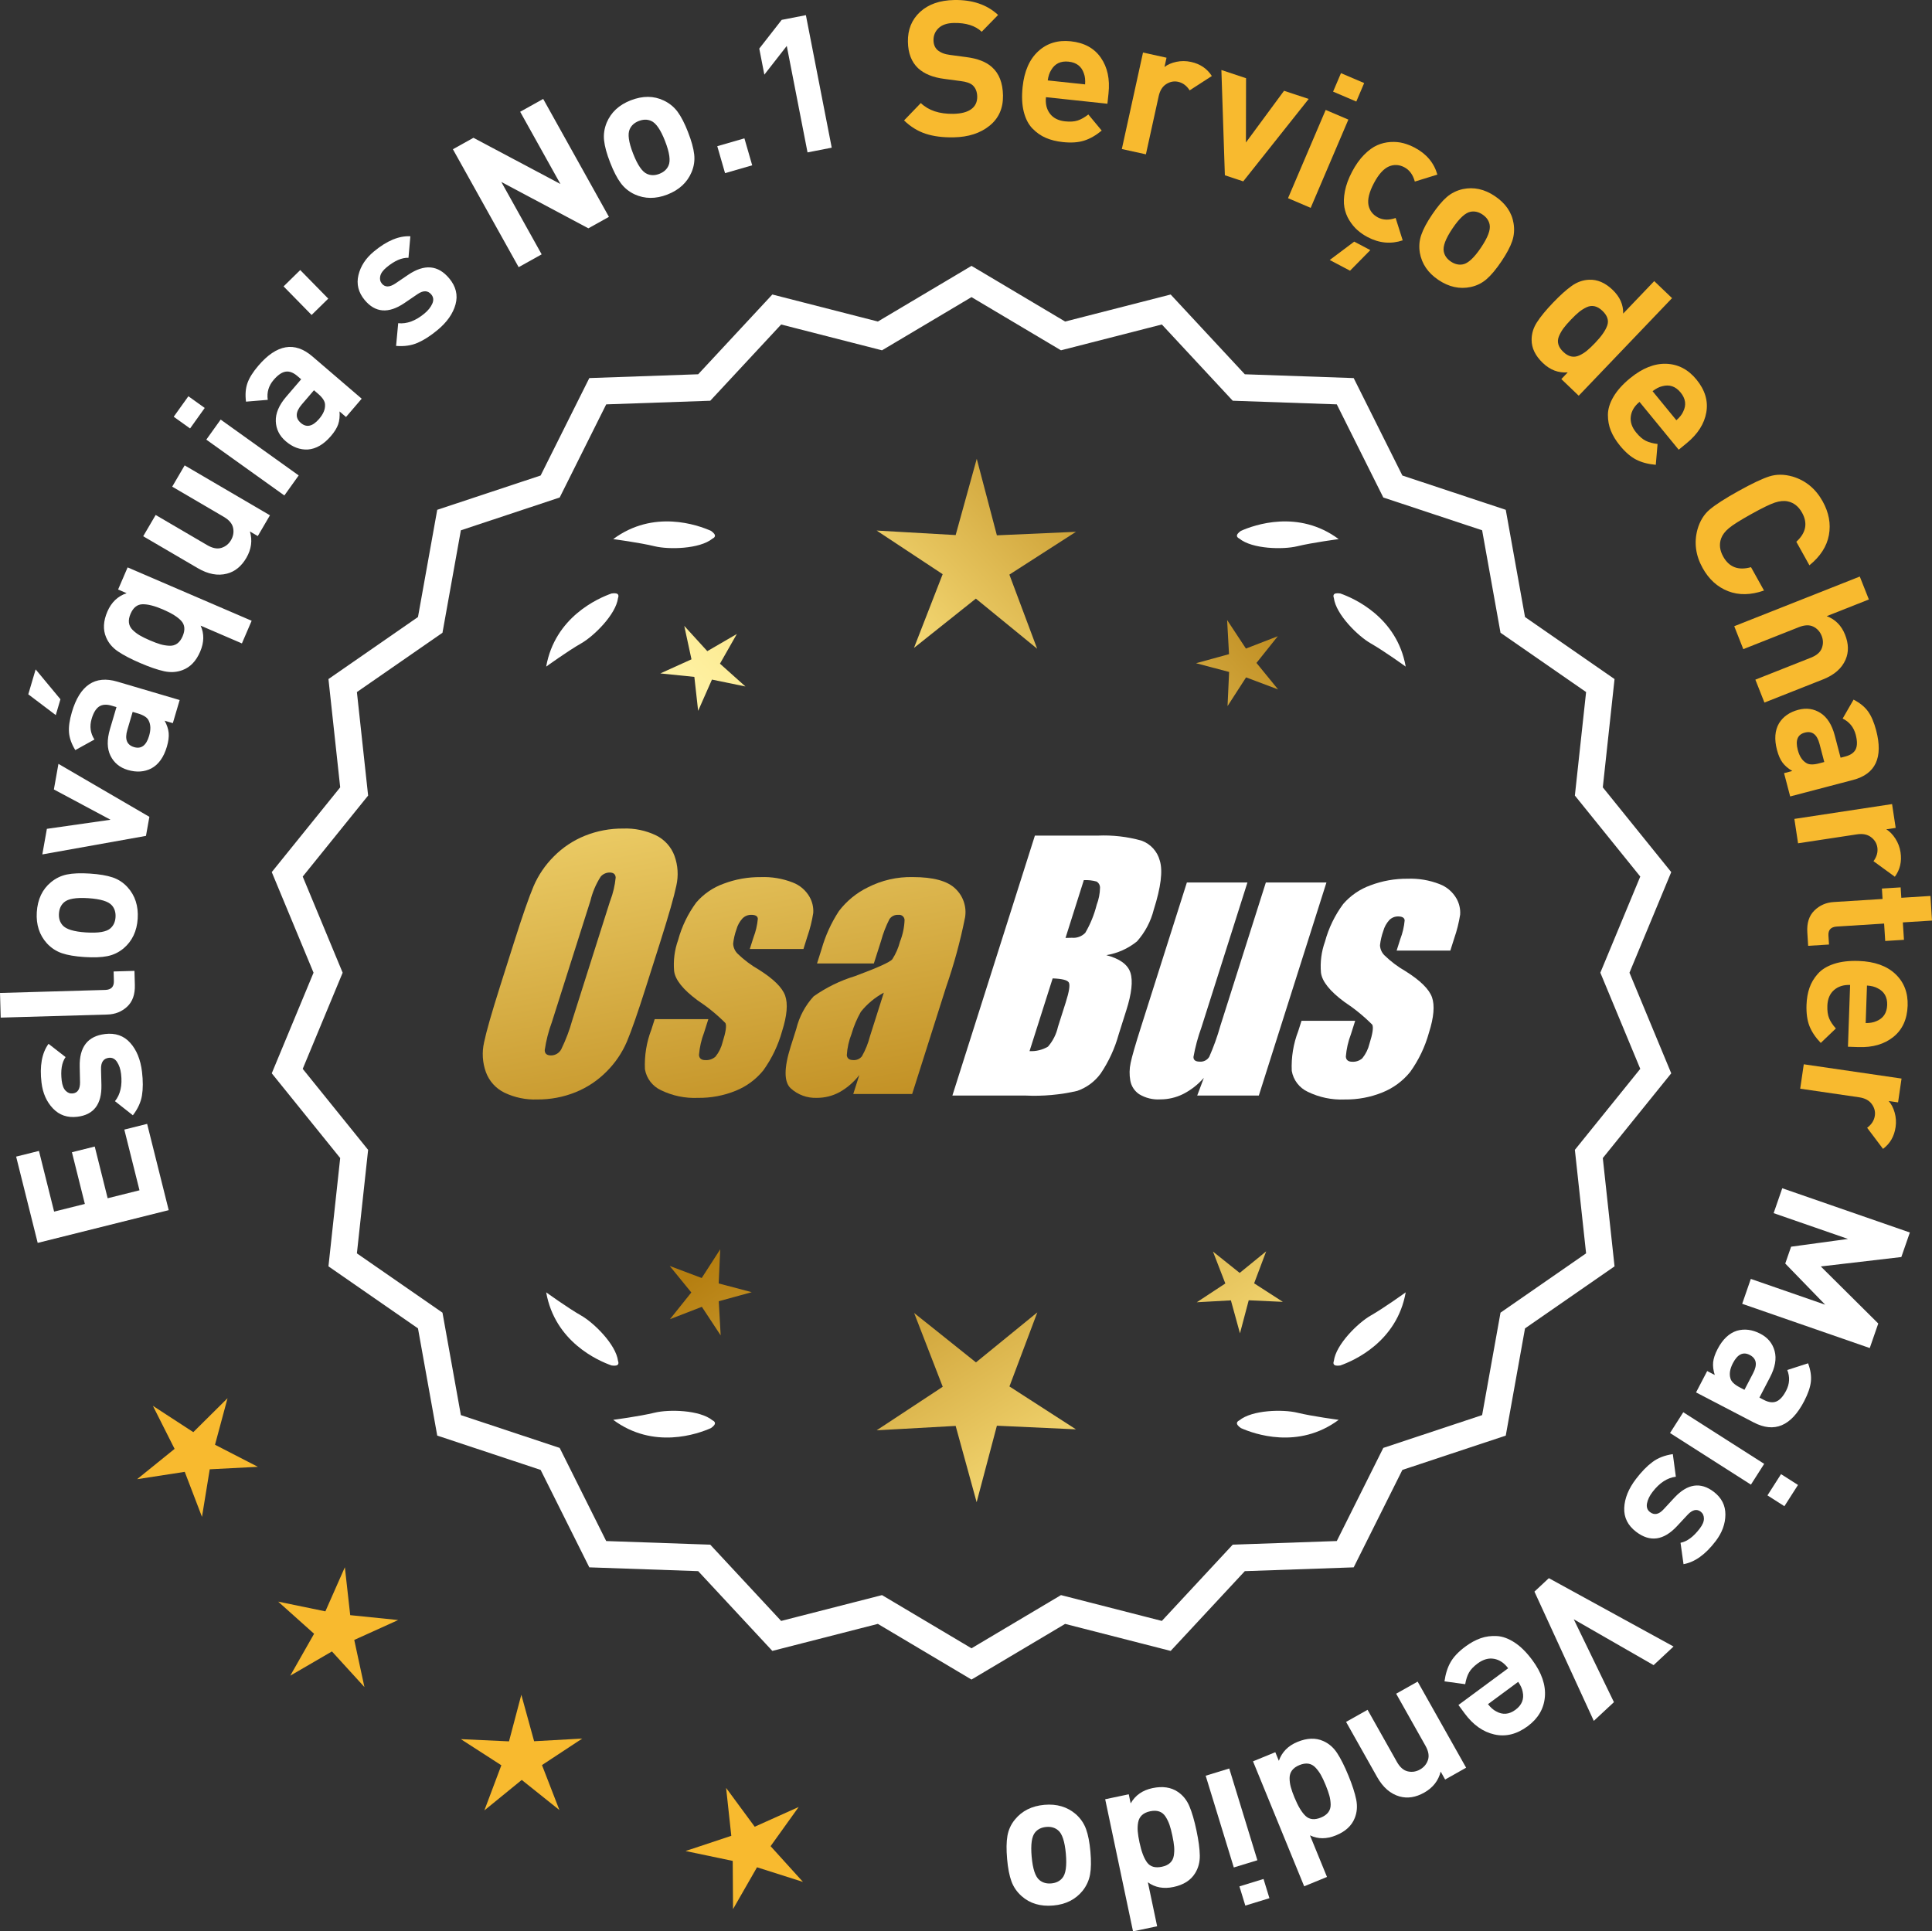 <?xml version="1.0" encoding="UTF-8"?>
<svg id="Layer_2" data-name="Layer 2" xmlns="http://www.w3.org/2000/svg" xmlns:xlink="http://www.w3.org/1999/xlink" viewBox="0 0 173.178 173.141">
  <rect x="0" y="0" width="173.178" height="173.141" fill="#333333" stroke="none"/>
  <defs>
    <style>
      .cls-1 {
        fill: url(#linear-gradient-8);
      }

      .cls-2 {
        fill: url(#linear-gradient-7);
      }

      .cls-3 {
        fill: url(#linear-gradient-5);
      }

      .cls-4 {
        fill: url(#linear-gradient-6);
      }

      .cls-5 {
        fill: url(#linear-gradient-9);
      }

      .cls-6 {
        fill: url(#linear-gradient-4);
      }

      .cls-7 {
        fill: url(#linear-gradient-3);
      }

      .cls-8 {
        fill: url(#linear-gradient-2);
      }

      .cls-9 {
        fill: url(#linear-gradient);
      }

      .cls-10 {
        fill: #f8ba2f;
      }

      .cls-11 {
        fill: #fff;
      }
    </style>
    <linearGradient id="linear-gradient" x1="113.434" y1="196.826" x2="62.009" y2="114.307" gradientUnits="userSpaceOnUse">
      <stop offset="0" stop-color="#f9df7b"/>
      <stop offset=".279" stop-color="#b57e10"/>
      <stop offset=".323" stop-color="#c89d38"/>
      <stop offset=".417" stop-color="#efda86"/>
      <stop offset=".46" stop-color="#fff3a6"/>
      <stop offset=".642" stop-color="#f9df7b"/>
      <stop offset="1" stop-color="#b57e10"/>
    </linearGradient>
    <linearGradient id="linear-gradient-2" x1="126.682" y1="188.571" x2="75.257" y2="106.051" xlink:href="#linear-gradient"/>
    <linearGradient id="linear-gradient-3" x1="148.209" y1="175.155" x2="96.784" y2="92.636" xlink:href="#linear-gradient"/>
    <linearGradient id="linear-gradient-4" x1="47.997" y1="64.776" x2="79.689" y2="235.795" gradientUnits="userSpaceOnUse">
      <stop offset="0" stop-color="#f9df7b"/>
      <stop offset=".279" stop-color="#b57e10"/>
      <stop offset=".284" stop-color="#e5c25b"/>
      <stop offset=".286" stop-color="#f9df7b"/>
      <stop offset=".46" stop-color="#fff3a6"/>
      <stop offset=".642" stop-color="#f9df7b"/>
      <stop offset="1" stop-color="#b57e10"/>
    </linearGradient>
    <linearGradient id="linear-gradient-5" x1="60.505" y1="62.458" x2="92.197" y2="233.477" xlink:href="#linear-gradient-4"/>
    <linearGradient id="linear-gradient-6" x1="73.13" y1="60.119" x2="104.822" y2="231.137" xlink:href="#linear-gradient-4"/>
    <linearGradient id="linear-gradient-7" x1="52.444" y1="114.177" x2="118.22" y2="53.185" xlink:href="#linear-gradient"/>
    <linearGradient id="linear-gradient-8" x1="30.225" y1="90.215" x2="96.001" y2="29.223" xlink:href="#linear-gradient"/>
    <linearGradient id="linear-gradient-9" x1="37.28" y1="97.825" x2="103.057" y2="36.832" xlink:href="#linear-gradient"/>
  </defs>
  <g id="Layer_1-2" data-name="Layer 1">
    <g>
      <g>
        <polygon class="cls-10" points="20.396 125.344 17.327 128.387 13.705 126.03 15.65 129.888 12.289 132.605 16.56 131.947 18.105 135.983 18.8 131.718 23.115 131.496 19.273 129.517 20.396 125.344"/>
        <polygon class="cls-10" points="31.392 144.794 30.912 140.499 29.166 144.453 24.934 143.582 28.154 146.463 26.018 150.22 29.754 148.047 32.666 151.24 31.754 147.016 35.69 145.232 31.392 144.794"/>
        <polygon class="cls-10" points="47.876 156.097 46.73 151.93 45.625 156.108 41.308 155.91 44.939 158.252 43.417 162.297 46.767 159.566 50.143 162.264 48.582 158.234 52.191 155.857 47.876 156.097"/>
        <polygon class="cls-10" points="69.073 165.504 71.591 161.991 67.649 163.761 65.086 160.281 65.551 164.577 61.449 165.939 65.679 166.825 65.707 171.146 67.856 167.397 71.974 168.707 69.073 165.504"/>
      </g>
      <g>
        <path class="cls-11" d="M87.082,150.205l-8.345-4.961-9.405,2.409-6.61-7.111-9.703-.338-4.338-8.685-9.214-3.058-1.716-9.556-7.98-5.53,1.046-9.652-6.098-7.554,3.723-8.967-3.723-8.967,6.098-7.554-1.046-9.652,7.98-5.53,1.716-9.556,9.214-3.058,4.338-8.685,9.703-.338,6.61-7.111,9.405,2.409,8.345-4.961,8.345,4.961,9.405-2.409,6.61,7.111,9.703.338,4.338,8.685,9.214,3.058,1.716,9.556,7.98,5.53-1.046,9.652,6.098,7.554-3.723,8.967,3.723,8.967-6.098,7.554,1.046,9.652-7.98,5.53-1.716,9.556-9.214,3.058-4.338,8.685-9.703.338-6.61,7.111-9.405-2.409-8.345,4.961ZM79.012,143.329l8.07,4.797,8.07-4.797,9.095,2.329,6.392-6.877,9.383-.327,4.195-8.399,8.91-2.957,1.659-9.241,7.716-5.348-1.011-9.334,5.897-7.305-3.6-8.671,3.6-8.671-5.897-7.305,1.011-9.334-7.716-5.348-1.659-9.241-8.91-2.957-4.195-8.399-9.383-.327-6.392-6.877-9.095,2.329-8.07-4.797-8.07,4.797-9.095-2.329-6.392,6.877-9.383.327-4.195,8.399-8.91,2.957-1.659,9.241-7.716,5.348,1.011,9.334-5.897,7.305,3.6,8.671-3.6,8.671,5.897,7.305-1.011,9.334,7.716,5.348,1.659,9.241,8.91,2.957,4.195,8.399,9.383.327,6.392,6.877,9.095-2.329Z"/>
        <path class="cls-11" d="M87.082,150.567l-.159-.094-8.234-4.896-9.459,2.422-6.647-7.151-9.759-.34-4.363-8.735-9.268-3.076-1.726-9.611-8.025-5.562,1.052-9.708-6.134-7.597,3.745-9.019-3.745-9.019,6.134-7.598-1.052-9.707,8.025-5.562,1.726-9.611,9.268-3.075,4.363-8.735,9.759-.341,6.647-7.151,9.459,2.423,8.394-4.989.159.094,8.233,4.896,9.459-2.423,6.647,7.151,9.759.341,4.364,8.735,9.267,3.075,1.726,9.611,8.025,5.562-1.052,9.707,6.134,7.598-3.744,9.019,3.744,9.019-6.134,7.597,1.052,9.708-8.025,5.562-1.726,9.611-9.267,3.076-4.364,8.735-9.759.34-6.647,7.151-9.459-2.422-8.393,4.989ZM78.784,144.912l.111.065,8.187,4.867,8.297-4.933,9.352,2.395,6.571-7.071.129-.004,9.519-.332,4.313-8.636.123-.04,9.038-3.001,1.706-9.5,7.934-5.499-1.04-9.597,6.063-7.511-3.701-8.915,3.701-8.915-6.063-7.512,1.04-9.596-7.934-5.5-1.706-9.5-9.161-3.04-4.313-8.636-9.647-.337-6.571-7.071-9.352,2.396-.111-.065-8.186-4.867-8.298,4.933-9.352-2.396-6.571,7.071-.129.004-9.519.333-4.312,8.636-.123.04-9.039,3-1.706,9.5-7.934,5.5,1.04,9.596-6.063,7.512,3.702,8.915-3.702,8.915,6.063,7.511-1.04,9.597,7.934,5.499,1.706,9.5,9.162,3.041,4.312,8.636,9.647.336,6.571,7.071,9.352-2.395ZM87.082,148.488l-8.118-4.825-9.148,2.343-6.43-6.917-9.438-.329-4.221-8.448-8.963-2.976-1.669-9.296-7.763-5.379,1.018-9.39-5.933-7.348,3.622-8.723-3.622-8.723,5.933-7.348-1.018-9.39,7.763-5.379,1.669-9.297,8.963-2.975,4.221-8.449,9.438-.329,6.43-6.916,9.148,2.343,8.118-4.825,8.117,4.825,9.148-2.343,6.43,6.916,9.438.329,4.221,8.449,8.964,2.975,1.668,9.297,7.763,5.379-1.018,9.39,5.933,7.348-3.622,8.723,3.622,8.723-5.933,7.348,1.018,9.39-7.763,5.379-1.668,9.296-8.964,2.976-4.221,8.448-9.438.329-6.43,6.917-9.148-2.343-8.117,4.825ZM79.06,142.997l.111.065,7.911,4.703,8.021-4.769,9.041,2.315,6.354-6.837.129-.004,9.198-.321,4.17-8.349.123-.04,8.735-2.9,1.648-9.185,7.671-5.316-1.006-9.278,5.862-7.262-3.579-8.619,3.579-8.619-5.862-7.262,1.006-9.278-7.671-5.316-1.648-9.186-8.858-2.939-4.17-8.35-9.327-.325-6.354-6.836-9.041,2.315-.111-.065-7.91-4.703-8.022,4.769-9.041-2.315-6.354,6.836-.129.004-9.198.321-4.17,8.35-.123.04-8.734,2.899-1.649,9.186-7.671,5.316,1.006,9.278-5.862,7.262,3.579,8.619-3.579,8.619,5.862,7.262-1.006,9.278,7.671,5.316,1.649,9.185,8.857,2.94,4.17,8.349,9.327.325,6.354,6.837,9.041-2.315Z"/>
      </g>
      <g>
        <polygon class="cls-9" points="64.42 115.056 64.56 111.995 62.9 114.57 60.032 113.491 61.968 115.866 60.055 118.26 62.912 117.153 64.598 119.712 64.428 116.652 67.382 115.84 64.42 115.056"/>
        <polygon class="cls-8" points="92.981 117.652 87.482 122.134 81.94 117.705 84.503 124.32 78.579 128.223 85.662 127.829 87.543 134.669 89.358 127.811 96.444 128.136 90.483 124.291 92.981 117.652"/>
        <polygon class="cls-7" points="112.416 115.046 113.496 112.178 111.121 114.114 108.727 112.201 109.834 115.059 107.275 116.744 110.334 116.574 111.147 119.529 111.931 116.567 114.991 116.707 112.416 115.046"/>
      </g>
      <g>
        <path class="cls-11" d="M111.09,127.331c-.114.057-.184.124-.207.201-.001.001-.002.002-.003.003.001 0.0.001 0.0.002.001-.036.131.066.291.35.488,1.179.524,5.149,1.947,8.764-.74,0,0-2.348-.308-3.726-.643-1.249-.304-4.027-.256-5.179.691Z"/>
        <path class="cls-11" d="M119.55,122.292c0.0.001-0.0.003,0,.004.001-0.0.001-0.0.002-.001.063.12.248.166.589.115,1.217-.428,5.08-2.121,5.862-6.557,0,0-1.918,1.389-3.15,2.091-1.117.637-3.103,2.579-3.29,4.059-.043.12-.049.217-.013.288Z"/>
      </g>
      <g>
        <path class="cls-11" d="M63.871,127.331c.114.057.184.124.207.201.001.001.002.002.003.003-.001 0-.001 0-.002.001.036.131-.066.291-.35.488-1.179.524-5.149,1.947-8.764-.74,0,0,2.348-.308,3.726-.643,1.249-.304,4.027-.256,5.179.691Z"/>
        <path class="cls-11" d="M55.411,122.292c-0.0.001 0.0.003,0,.004-.001-0-.001-0-.002-.001-.063.12-.248.166-.589.115-1.217-.428-5.08-2.121-5.862-6.557,0,0,1.918,1.389,3.15,2.091,1.117.637,3.103,2.579,3.29,4.059.043.12.049.217.013.288Z"/>
      </g>
      <g>
        <path class="cls-11" d="M63.871,48.283c.114-.057.184-.124.207-.201.001-.001.002-.002.003-.003-.001-0-.001-0-.002-.001.036-.131-.066-.291-.35-.488-1.179-.524-5.149-1.947-8.764.74,0,0,2.348.308,3.726.643,1.249.304,4.027.256,5.179-.691Z"/>
        <path class="cls-11" d="M55.411,53.321c-0-.001 0-.003,0-.004-.001 0-.001 0-.002.001-.063-.12-.248-.166-.589-.115-1.217.428-5.08,2.121-5.862,6.557,0,0,1.918-1.389,3.15-2.091,1.117-.637,3.103-2.579,3.29-4.059.043-.12.049-.217.013-.288Z"/>
      </g>
      <g>
        <path class="cls-11" d="M111.09,48.283c-.114-.057-.184-.124-.207-.201-.001-.001-.002-.002-.003-.003.001-0.0.001-0.0.002-.001-.036-.131.066-.291.35-.488,1.179-.524,5.149-1.947,8.764.74,0,0-2.348.308-3.726.643-1.249.304-4.027.256-5.179-.691Z"/>
        <path class="cls-11" d="M119.55,53.321c0-.001-0-.003,0-.004.001 0.0.001 0.0.002.001.063-.12.248-.166.589-.115,1.217.428,5.08,2.121,5.862,6.557,0,0-1.918-1.389-3.15-2.091-1.117-.637-3.103-2.579-3.29-4.059-.043-.12-.049-.217-.013-.288Z"/>
      </g>
      <g id="Group_4" data-name="Group 4">
        <g id="Group_1" data-name="Group 1">
          <path id="Path_1" data-name="Path 1" class="cls-6" d="M57.923,88.413c-.743,2.341-1.321,3.999-1.734,4.975-.429.998-1.045,1.904-1.814,2.67-.793.803-1.741,1.435-2.787,1.858-1.09.438-2.256.658-3.431.648-1.017.039-2.027-.171-2.945-.611-.769-.376-1.363-1.035-1.657-1.839-.308-.854-.365-1.778-.165-2.663.198-.958.677-2.638,1.438-5.039l1.265-3.987c.743-2.341,1.321-3.999,1.734-4.975.429-.998,1.045-1.904,1.814-2.67.793-.803,1.741-1.435,2.787-1.858,1.091-.437,2.256-.656,3.431-.646,1.017-.039,2.027.171,2.945.611.768.377,1.362,1.036,1.657,1.84.308.854.365,1.778.165,2.663-.198.958-.677,2.637-1.438,5.037l-1.266,3.986ZM54.697,80.755c.255-.669.42-1.369.49-2.082-.014-.303-.197-.454-.548-.454-.305.003-.593.136-.794.366-.426.665-.737,1.397-.922,2.166l-3.456,10.883c-.3.811-.515,1.65-.64,2.506,0,.319.194.476.565.476.383-.001.734-.212.915-.548.408-.836.739-1.708.988-2.604l3.398-10.71.003.003Z"/>
          <path id="Path_2" data-name="Path 2" class="cls-3" d="M72.02,85.072h-4.81l.329-1.035c.208-.538.339-1.102.391-1.676-.018-.234-.216-.351-.592-.351-.295-.003-.578.115-.785.325-.254.277-.438.611-.538.973-.15.416-.25.849-.298,1.289.015.339.158.661.399.9.569.552,1.206,1.031,1.894,1.425,1.317.827,2.106,1.604,2.367,2.33.259.728.172,1.789-.271,3.182-.35,1.263-.919,2.454-1.683,3.518-.654.81-1.504,1.439-2.469,1.829-1.077.439-2.23.656-3.393.64-1.148.051-2.29-.186-3.322-.691-.755-.353-1.289-1.052-1.43-1.873-.055-1.217.143-2.433.582-3.57l.293-.922h4.808l-.384,1.21c-.246.642-.398,1.316-.454,2.001.022.307.216.461.574.461.33.02.655-.092.903-.311.308-.381.527-.826.64-1.302.289-.911.373-1.482.251-1.712-.764-.766-1.605-1.451-2.509-2.045-1.291-.958-1.987-1.829-2.088-2.612-.083-.943.039-1.893.359-2.784.329-1.218.883-2.363,1.634-3.376.659-.761,1.503-1.338,2.45-1.676,1.062-.401,2.19-.6,3.325-.589.978-.037,1.953.127,2.864.483.631.24,1.16.689,1.498,1.273.258.444.376.955.34,1.467-.114.719-.291,1.427-.53,2.114l-.348,1.111v-.008Z"/>
          <path id="Path_3" data-name="Path 3" class="cls-4" d="M78.331,86.371h-5.095l.406-1.28c.343-1.213.869-2.366,1.559-3.42.686-.899,1.573-1.626,2.59-2.122,1.245-.636,2.629-.953,4.027-.922,1.836,0,3.11.347,3.822,1.042.696.657,1.021,1.616.867,2.561-.422,2.122-.99,4.212-1.701,6.255l-3.043,9.588h-5.279l.542-1.701c-.481.626-1.083,1.149-1.771,1.536-.626.339-1.326.515-2.038.512-.862.033-1.703-.275-2.341-.856-.611-.57-.611-1.82,0-3.75l.498-1.571c.264-1.09.8-2.096,1.558-2.923,1.131-.798,2.383-1.411,3.707-1.814,2.019-.75,3.134-1.252,3.343-1.508.313-.488.546-1.023.691-1.584.247-.621.386-1.28.41-1.948-.017-.269-.248-.473-.517-.457-.011.001-.021.002-.032.003-.317-.024-.622.121-.805.381-.322.631-.577,1.295-.761,1.979l-.638,1.997ZM79.222,88.99c-.793.427-1.493,1.009-2.056,1.712-.356.627-.637,1.293-.838,1.986-.24.612-.383,1.257-.424,1.913.033.285.223.432.582.432.297.022.586-.104.772-.337.316-.559.557-1.156.717-1.778l1.247-3.928Z"/>
        </g>
        <g id="Group_3" data-name="Group 3">
          <path id="Path_7" data-name="Path 7" class="cls-11" d="M92.758,74.91h5.641c1.319-.059,2.639.092,3.91.446.817.29,1.437.967,1.654,1.807.278.907.098,2.367-.542,4.379-.264,1.057-.78,2.035-1.503,2.849-.794.644-1.742,1.07-2.751,1.236,1.207.319,1.928.841,2.162,1.576s.11,1.862-.373,3.376l-.684,2.162c-.345,1.246-.89,2.429-1.613,3.501-.526.72-1.258,1.262-2.1,1.554-1.523.352-3.088.492-4.649.417h-6.541l7.396-23.304h-.007ZM94.357,87.708l-2.073,6.522c.579.032,1.154-.108,1.654-.402.44-.507.747-1.115.893-1.771l.691-2.173c.318-.999.411-1.603.278-1.814-.132-.212-.611-.329-1.445-.359l.003-.004ZM97.151,78.899l-1.642,5.183c.245-.011.435-.014.57-.014.446.042.887-.119,1.2-.44.459-.785.804-1.631,1.024-2.513.188-.49.289-1.008.3-1.532.004-.229-.116-.442-.314-.556-.368-.102-.75-.144-1.131-.126l-.007-.002Z"/>
          <path id="Path_8" data-name="Path 8" class="cls-11" d="M118.898,79.113l-6.061,19.1h-5.523l.596-1.588c-.519.596-1.147,1.088-1.851,1.449-.638.318-1.342.484-2.056.483-.66.041-1.318-.12-1.885-.461-.422-.281-.712-.723-.801-1.222-.094-.527-.084-1.068.03-1.591.114-.552.428-1.65.951-3.288l4.09-12.884h5.428l-4.126,12.997c-.313.861-.551,1.747-.713,2.648,0,.278.183.417.56.417.344.031.676-.137.856-.432.396-.901.729-1.829.995-2.776l4.079-12.854h5.428l.003.003Z"/>
          <path id="Path_9" data-name="Path 9" class="cls-11" d="M129.999,85.218h-4.81l.329-1.035c.208-.538.339-1.102.391-1.676-.018-.234-.216-.351-.592-.351-.295-.003-.578.115-.784.325-.254.277-.438.611-.538.973-.15.416-.249.848-.297,1.287.015.339.158.661.399.9.569.553,1.205,1.032,1.893,1.426,1.317.827,2.106,1.604,2.367,2.33.259.728.172,1.789-.271,3.182-.35,1.263-.919,2.454-1.683,3.518-.654.809-1.504,1.439-2.469,1.829-1.077.439-2.23.656-3.393.64-1.148.051-2.29-.186-3.322-.691-.755-.353-1.289-1.052-1.43-1.873-.055-1.217.143-2.433.582-3.57l.293-.922h4.81l-.384,1.211c-.246.642-.398,1.316-.454,2.001.022.307.216.461.574.461.33.02.655-.092.903-.311.308-.381.527-.826.64-1.302.289-.911.373-1.482.251-1.712-.764-.766-1.605-1.451-2.509-2.045-1.291-.958-1.987-1.829-2.088-2.612-.083-.943.039-1.893.359-2.784.329-1.218.883-2.363,1.634-3.376.659-.761,1.503-1.338,2.45-1.676,1.062-.401,2.19-.6,3.325-.589.978-.037,1.953.127,2.864.483.632.239,1.163.689,1.503,1.273.258.444.376.955.34,1.467-.114.719-.291,1.427-.53,2.114l-.351,1.108-.004-.005Z"/>
        </g>
      </g>
      <g>
        <path class="cls-11" d="M13.188,100.752l1.935,7.735-11.744,2.935-1.933-7.735,2.046-.511,1.359,5.442,2.755-.688-1.158-4.635,2.045-.511,1.157,4.635,2.854-.713-1.36-5.442,2.045-.512Z"/>
        <path class="cls-11" d="M9.414,92.696c.933-.111,1.687.152,2.259.792.573.64.925,1.505,1.056,2.596.096.811.095,1.519-.004,2.124-.1.605-.37,1.197-.815,1.774l-1.605-1.264c.487-.605.669-1.42.547-2.444-.051-.428-.17-.784-.359-1.07-.188-.286-.434-.41-.737-.374-.484.058-.718.399-.7,1.025l.035,1.434c.032,1.708-.688,2.65-2.163,2.826-.879.105-1.604-.143-2.177-.741-.574-.6-.917-1.372-1.03-2.317-.179-1.496.031-2.657.629-3.481l1.528,1.187c-.342.486-.457,1.191-.347,2.113.05.417.168.72.356.908.188.188.4.269.637.24.438-.053.655-.387.65-1.002l-.03-1.4c-.039-1.765.718-2.739,2.271-2.925Z"/>
        <path class="cls-11" d="M12.053,87.037l.035,1.258c.024.85-.205,1.499-.691,1.95-.485.45-1.074.686-1.766.705l-9.567.276-.063-2.209,9.432-.272c.532-.016.791-.283.775-.805l-.023-.85,1.869-.054Z"/>
        <path class="cls-11" d="M8.054,78.314c.848.055,1.529.17,2.047.345.518.176.962.469,1.332.878.68.748.981,1.688.909,2.818-.072,1.12-.493,2.007-1.263,2.662-.433.358-.915.591-1.449.698-.536.107-1.222.134-2.058.08-.839-.054-1.512-.168-2.023-.343s-.958-.468-1.34-.879c-.678-.748-.981-1.682-.911-2.801.074-1.154.497-2.047,1.264-2.679.433-.358.913-.591,1.442-.699.529-.107,1.212-.135,2.05-.081ZM7.911,80.519c-1.097-.07-1.82.054-2.171.372-.276.243-.429.58-.456,1.01-.027.418.081.766.324,1.043.307.36,1.009.575,2.104.646,1.108.071,1.838-.052,2.188-.37.275-.243.429-.574.455-.993.027-.43-.08-.783-.323-1.06-.307-.36-1.014-.576-2.122-.648Z"/>
        <path class="cls-11" d="M5.239,68.479l8.151,4.748-.305,1.707-9.291,1.662.408-2.293,5.705-.815-5.077-2.716.408-2.293Z"/>
        <path class="cls-11" d="M3.195,60.01l2.223,2.677-.419,1.419-2.464-1.862.66-2.233ZM16.104,62.757l-.612,2.071-.732-.217c.206.38.326.744.359,1.091.034.346-.02.759-.161,1.237-.279.945-.742,1.595-1.391,1.946-.627.323-1.331.369-2.114.139-.717-.213-1.232-.637-1.548-1.272-.313-.637-.329-1.433-.048-2.39l.583-1.973-.425-.125c-.467-.139-.844-.113-1.129.074-.286.188-.511.558-.674,1.112-.196.663-.111,1.278.253,1.847l-1.716.947c-.335-.548-.522-1.073-.563-1.575-.041-.503.045-1.112.257-1.83.713-2.413,2.069-3.324,4.068-2.733l5.593,1.65ZM12.348,63.954l-.457-.136-.477,1.614c-.248.838-.045,1.352.606,1.545.643.189,1.09-.146,1.344-1.005.163-.554.15-1.012-.037-1.375-.12-.271-.447-.486-.979-.644Z"/>
        <path class="cls-11" d="M22.557,55.65l-.873,2.03-3.701-1.593c.331.723.317,1.5-.042,2.333-.361.843-.888,1.394-1.579,1.651-.517.197-1.068.231-1.654.103-.587-.128-1.301-.374-2.145-.737-.834-.358-1.498-.706-1.995-1.043-.496-.337-.85-.761-1.062-1.271-.287-.68-.248-1.445.119-2.299.359-.833.935-1.382,1.726-1.646l-.765-.329.853-1.983,11.119,4.784ZM14.625,54.643c-.76-.327-1.377-.484-1.85-.473-.476.013-.834.299-1.074.861-.126.292-.174.559-.142.8.032.242.143.457.333.644.191.188.403.349.634.485.231.137.535.285.909.446.375.161.692.279.949.354.258.074.524.117.796.13.272.012.508-.054.705-.197.197-.143.358-.36.484-.652.241-.562.204-1.02-.113-1.371-.318-.353-.862-.694-1.632-1.026Z"/>
        <path class="cls-11" d="M24.198,46.194l-1.091,1.863-.704-.412c.236.808.128,1.599-.323,2.371-.441.753-1.019,1.224-1.731,1.409-.822.216-1.697.051-2.626-.493l-4.887-2.859,1.117-1.907,4.621,2.705c.479.28.904.361,1.275.244.371-.118.656-.348.856-.69.206-.353.271-.719.19-1.1-.078-.381-.357-.712-.837-.992l-4.621-2.705,1.116-1.907,7.644,4.474Z"/>
        <path class="cls-11" d="M18.351,36.572l-1.314,1.838-1.466-1.049,1.315-1.838,1.465,1.049ZM26.774,42.621l-1.285,1.797-6.996-5.006,1.286-1.798,6.995,5.007Z"/>
        <path class="cls-11" d="M32.42,35.743l-1.404,1.639-.581-.498c.032.432-.007.812-.117,1.143-.113.33-.331.685-.654,1.062-.643.749-1.331,1.151-2.066,1.208-.705.037-1.366-.21-1.985-.741-.567-.486-.865-1.085-.892-1.794-.025-.709.285-1.442.936-2.2l1.339-1.561-.336-.288c-.369-.317-.723-.449-1.061-.395-.338.054-.695.3-1.07.738-.45.525-.626,1.121-.527,1.789l-1.952.161c-.081-.637-.036-1.192.132-1.667.169-.476.497-.997.983-1.564,1.638-1.91,3.249-2.186,4.831-.828l4.426,3.796ZM28.504,35.295l-.361-.31-1.096,1.277c-.567.662-.595,1.215-.078,1.657.508.436,1.053.313,1.636-.366.377-.438.553-.862.53-1.271.001-.297-.21-.627-.631-.988Z"/>
        <path class="cls-11" d="M29.424,26.772l-1.494,1.464-2.511-2.562,1.492-1.464,2.513,2.562Z"/>
        <path class="cls-11" d="M40.27,24.959c.601.724.789,1.5.562,2.328s-.763,1.593-1.609,2.295c-.627.521-1.222.904-1.784,1.149s-1.207.339-1.935.278l.189-2.034c.774.08,1.558-.209,2.352-.868.331-.274.566-.568.704-.882s.108-.588-.086-.823c-.312-.375-.726-.385-1.24-.031l-1.187.808c-1.417.954-2.599.86-3.548-.282-.564-.68-.75-1.424-.559-2.231.192-.807.654-1.515,1.388-2.122,1.159-.962,2.248-1.416,3.266-1.362l-.168,1.929c-.594-.023-1.248.262-1.963.855-.323.268-.513.531-.568.792-.057.261-.01.481.143.665.283.34.681.341,1.194.003l1.16-.786c1.461-.99,2.69-.884,3.688.32Z"/>
        <path class="cls-11" d="M54.583,19.441l-1.842,1.026-7.804-4.155,3.616,6.489-2.062,1.15-5.894-10.572,1.841-1.026,7.796,4.14-3.608-6.474,2.064-1.15,5.893,10.572Z"/>
        <path class="cls-11" d="M61.674,11.847c.31.792.492,1.459.552,2.002s-.02,1.068-.233,1.578c-.393.931-1.116,1.602-2.172,2.013-1.046.407-2.027.4-2.945-.021-.508-.241-.922-.581-1.245-1.021-.324-.439-.638-1.05-.941-1.832-.305-.781-.485-1.44-.542-1.979-.059-.536.02-1.065.23-1.585.393-.931,1.11-1.601,2.156-2.007,1.077-.42,2.063-.415,2.961.015.507.24.92.578,1.243,1.012.32.436.633,1.043.937,1.824ZM59.615,12.649c-.398-1.024-.816-1.628-1.252-1.812-.338-.147-.707-.144-1.108.012-.392.153-.66.397-.809.734-.198.431-.098,1.157.302,2.182.403,1.035.822,1.645,1.258,1.827.337.148.702.146,1.093-.006.401-.156.677-.403.824-.74.197-.43.095-1.162-.308-2.197Z"/>
        <path class="cls-11" d="M67.425,14.82l-2.434.703-.697-2.417,2.433-.703.698,2.417Z"/>
        <path class="cls-11" d="M74.553,13.239l-2.169.423-1.861-9.544-2.009,2.574-.456-2.336,2.01-2.574,2.169-.423,2.316,11.88Z"/>
        <path class="cls-10" d="M89.905,8.557c.021,1.145-.382,2.05-1.208,2.717-.826.668-1.896,1.014-3.212,1.038-.963.018-1.798-.088-2.505-.319-.707-.23-1.355-.629-1.944-1.196l1.502-1.559c.692.667,1.669.989,2.925.967.702-.014,1.236-.154,1.6-.422s.541-.645.531-1.132c-.008-.419-.139-.751-.393-.996-.219-.2-.585-.329-1.096-.388l-1.448-.193c-1.022-.129-1.811-.448-2.364-.96-.589-.556-.893-1.344-.911-2.363-.021-1.099.343-1.993,1.089-2.681.747-.688,1.767-1.045,3.058-1.068,1.632-.031,2.944.415,3.936,1.338l-1.468,1.506c-.577-.544-1.409-.807-2.497-.786-.601.011-1.058.164-1.368.459-.312.295-.465.663-.456,1.104.007.363.125.65.355.861.266.232.637.379,1.113.438l1.45.194c1.033.128,1.809.432,2.329.909.634.566.961,1.41.982,2.532Z"/>
        <path class="cls-10" d="M99.267,9.3l-5.511-.588c-.062.587.057,1.078.355,1.475.3.396.754.627,1.362.692.451.048.827.022,1.128-.076s.62-.279.955-.54l1.197,1.444c-.525.435-1.05.734-1.575.9-.525.167-1.165.21-1.919.129-.564-.06-1.066-.185-1.508-.374s-.843-.469-1.202-.838c-.359-.368-.619-.869-.78-1.502s-.194-1.377-.104-2.233c.149-1.409.616-2.474,1.4-3.193.783-.72,1.755-1.018,2.915-.895,1.206.128,2.106.62,2.698,1.476.593.855.822,1.92.686,3.193l-.099.93ZM97.264,7.565c.028-.384-.005-.707-.104-.968-.204-.638-.662-.994-1.373-1.07-.71-.075-1.232.177-1.567.757-.15.234-.252.543-.304.925l3.348.356Z"/>
        <path class="cls-10" d="M108.626,6.814l-1.989,1.287c-.268-.419-.612-.674-1.032-.767-.365-.08-.72-.013-1.062.201-.342.216-.569.577-.682,1.087l-1.146,5.213-2.158-.474,1.899-8.651,2.108.464-.183.83c.28-.218.637-.371,1.068-.462.431-.091.869-.088,1.312.01.819.18,1.44.601,1.864,1.262Z"/>
        <path class="cls-10" d="M117.306,8.871l-5.867,7.387-1.646-.546-.312-9.435,2.211.733-.011,5.763,3.416-4.635,2.21.732Z"/>
        <path class="cls-10" d="M117.486,18.634l-2.032-.867,3.376-7.912,2.033.867-3.377,7.912ZM121.574,9.103l-2.08-.888.707-1.657,2.079.888-.706,1.657Z"/>
        <path class="cls-10" d="M122.831,22.421l-1.819,1.847-1.82-.959,2.195-1.648,1.444.761ZM125.731,21.548c-1.057.353-2.106.254-3.149-.296-.331-.174-.632-.381-.902-.62-.272-.238-.516-.534-.734-.887-.218-.352-.364-.736-.438-1.153-.076-.417-.06-.902.046-1.455.106-.553.32-1.136.643-1.747s.681-1.117,1.078-1.517c.396-.399.787-.684,1.171-.853.384-.17.783-.266,1.199-.29.417-.024.799.011,1.146.104s.687.228,1.019.402c1.053.555,1.729,1.36,2.031,2.416l-2.021.625c-.165-.611-.477-1.039-.938-1.282-.461-.243-.922-.268-1.382-.075-.481.208-.931.708-1.348,1.5-.423.802-.585,1.46-.484,1.974.102.489.383.854.843,1.099.463.242.991.26,1.589.049l.634,2.006Z"/>
        <path class="cls-10" d="M134.584,23.429c-.475.704-.918,1.236-1.33,1.594-.411.357-.889.594-1.43.707-.988.209-1.951-.003-2.892-.637-.931-.626-1.484-1.437-1.662-2.431-.091-.554-.05-1.089.129-1.605.176-.516.498-1.121.968-1.817.468-.695.907-1.22,1.315-1.573.409-.353.887-.591,1.435-.714.987-.209,1.948,0,2.877.627.96.646,1.519,1.459,1.678,2.44.091.554.05,1.087-.124,1.599-.174.511-.495,1.114-.964,1.811ZM132.752,22.194c.614-.911.872-1.599.773-2.062-.07-.361-.285-.663-.642-.903-.348-.234-.702-.316-1.065-.246-.464.083-1.004.58-1.619,1.491-.62.922-.881,1.613-.783,2.076.071.361.279.66.628.894.357.241.717.326,1.078.256.466-.083,1.009-.585,1.63-1.506Z"/>
        <path class="cls-10" d="M141.512,35.476l-1.56-1.492.575-.602c-.832.066-1.575-.213-2.23-.84-.672-.643-1.009-1.332-1.008-2.069-.005-.554.154-1.082.48-1.586.325-.505.806-1.089,1.44-1.752.626-.655,1.184-1.157,1.673-1.505.488-.348,1.011-.531,1.563-.552.736-.032,1.437.269,2.1.903.655.626.973,1.336.95,2.131l2.784-2.912,1.597,1.527-8.365,8.748ZM142.981,30.742c.571-.598.936-1.121,1.09-1.569.153-.448.009-.884-.434-1.307-.229-.22-.463-.356-.699-.411-.238-.055-.479-.025-.72.088-.242.114-.467.255-.676.424-.209.17-.454.401-.735.696-.283.295-.503.551-.663.767-.159.216-.292.449-.399.7s-.128.494-.062.729c.065.235.212.462.442.682.229.22.463.356.7.411.238.055.479.027.726-.082.247-.11.478-.254.694-.431.216-.178.462-.409.735-.696Z"/>
        <path class="cls-10" d="M150.474,40.316l-3.513-4.287c-.457.373-.717.807-.782,1.3s.098.976.484,1.449c.288.351.573.597.857.737.283.141.637.236,1.059.286l-.16,1.868c-.679-.059-1.264-.214-1.756-.464-.489-.25-.975-.669-1.456-1.256-.359-.438-.629-.88-.811-1.325-.182-.444-.271-.924-.269-1.439s.169-1.055.499-1.617c.33-.564.827-1.118,1.493-1.664,1.096-.897,2.176-1.328,3.239-1.291s1.965.507,2.705,1.41c.768.938,1.064,1.919.885,2.944-.179,1.025-.763,1.944-1.752,2.756l-.724.593ZM150.264,37.673c.291-.253.494-.507.607-.762.302-.598.226-1.173-.227-1.725-.453-.553-1.002-.74-1.648-.562-.271.062-.561.21-.865.445l2.133,2.604Z"/>
        <path class="cls-10" d="M158.119,52.94c-1.185.412-2.257.432-3.216.058-.961-.373-1.722-1.065-2.284-2.075-.628-1.129-.783-2.282-.464-3.458.215-.755.581-1.351,1.097-1.787.517-.436,1.373-.987,2.571-1.654,1.198-.666,2.119-1.104,2.762-1.312.644-.209,1.342-.205,2.098.01,1.166.35,2.063,1.089,2.692,2.218.562,1.011.749,2.021.561,3.034-.189,1.014-.771,1.914-1.746,2.703l-1.173-2.109c.868-.795,1.04-1.662.516-2.603-.313-.565-.742-.903-1.285-1.017-.337-.071-.723-.035-1.154.107-.434.144-1.141.488-2.12,1.034-.981.545-1.646.964-1.995,1.256-.352.292-.584.6-.702.925-.19.521-.128,1.063.187,1.628.528.951,1.36,1.267,2.491.948l1.166,2.095Z"/>
        <path class="cls-10" d="M158.158,62.984l-.813-2.055,4.979-1.971c.517-.204.843-.488.979-.853.137-.365.132-.731-.015-1.101-.15-.379-.398-.655-.748-.828-.349-.173-.781-.157-1.297.047l-4.98,1.971-.812-2.056,11.254-4.453.814,2.056-3.778,1.494c.772.291,1.323.848,1.647,1.67.321.812.335,1.556.042,2.232-.338.779-1.007,1.367-2.008,1.764l-5.264,2.082Z"/>
        <path class="cls-10" d="M160.465,71.399l-.548-2.088.74-.194c-.374-.219-.665-.467-.873-.746-.207-.279-.375-.66-.502-1.143-.25-.953-.19-1.749.183-2.386.369-.601.948-1.005,1.737-1.212.724-.19,1.385-.094,1.984.288.596.382,1.022,1.055,1.276,2.02l.522,1.989.427-.111c.472-.124.781-.341.929-.648.147-.309.147-.742.001-1.301-.175-.669-.566-1.152-1.171-1.45l.977-1.698c.57.296,1.002.648,1.297,1.057.295.409.538.976.729,1.699.639,2.433-.051,3.915-2.067,4.444l-5.641,1.48ZM163.062,68.433l.46-.121-.427-1.628c-.222-.845-.661-1.18-1.319-1.007-.647.17-.857.688-.629,1.554.146.559.395.944.743,1.158.243.17.634.185,1.172.044Z"/>
        <path class="cls-10" d="M169.847,78.597l-1.914-1.395c.295-.4.408-.812.345-1.238-.057-.37-.246-.677-.57-.92-.323-.243-.743-.325-1.258-.247l-5.278.802-.331-2.186,8.757-1.33.324,2.135-.841.128c.304.183.573.46.813.831.239.37.395.779.463,1.228.126.829-.045,1.56-.51,2.192Z"/>
        <path class="cls-10" d="M162.077,84.791l-.075-1.205c-.053-.837.155-1.488.627-1.955.47-.467,1.05-.723,1.739-.766l4.378-.275-.059-.934,1.68-.105.06.933,2.612-.164.139,2.206-2.614.164.1,1.561-1.68.106-.099-1.562-4.242.268c-.531.033-.78.305-.748.813l.05.798-1.867.117Z"/>
        <path class="cls-10" d="M165.645,93.837l.192-5.539c-.59-.021-1.07.133-1.445.46-.374.327-.571.797-.594,1.408-.015.453.037.826.157,1.119.12.294.321.599.606.915l-1.354,1.296c-.471-.492-.809-.995-1.012-1.507s-.291-1.146-.266-1.905c.02-.566.108-1.076.267-1.53.157-.454.407-.873.75-1.258.342-.386.823-.681,1.442-.886s1.359-.293,2.221-.263c1.416.05,2.511.439,3.285,1.169.773.73,1.14,1.679,1.1,2.845-.043,1.213-.468,2.145-1.279,2.797s-1.856.956-3.138.911l-.933-.032ZM167.232,91.715c.385.002.704-.055.959-.171.62-.25.943-.732.969-1.446.024-.714-.265-1.217-.866-1.51-.245-.134-.561-.213-.945-.237l-.116,3.364Z"/>
        <path class="cls-10" d="M168.789,102.995l-1.425-1.892c.398-.297.628-.658.69-1.084.056-.37-.038-.719-.277-1.046-.238-.327-.614-.527-1.131-.604l-5.282-.771.32-2.188,8.764,1.28-.312,2.136-.842-.122c.237.264.415.607.536,1.031.121.425.15.861.084,1.31-.121.83-.496,1.479-1.126,1.948Z"/>
        <path class="cls-11" d="M156.164,116.882l.773-2.232,6.666,2.312-3.579-3.689.524-1.51,5.101-.696-6.666-2.312.773-2.232,11.437,3.967-.764,2.2-7.22.843,5.152,5.116-.763,2.2-11.436-3.967Z"/>
        <path class="cls-11" d="M152.029,124.825l.998-1.915.678.354c-.13-.413-.178-.793-.145-1.139.035-.348.166-.742.397-1.184.456-.875,1.034-1.423,1.737-1.645.679-.196,1.378-.105,2.103.271.663.346,1.088.86,1.274,1.546.186.685.05,1.469-.412,2.354l-.95,1.824.392.204c.432.226.807.273,1.122.145.317-.129.608-.449.877-.963.319-.612.354-1.233.105-1.86l1.866-.601c.224.602.307,1.153.249,1.654-.056.501-.258,1.083-.604,1.747-1.162,2.23-2.668,2.864-4.518,1.901l-5.171-2.694ZM155.945,124.373l.422.22.777-1.492c.404-.774.304-1.317-.299-1.632-.594-.31-1.097-.066-1.51.728-.267.513-.344.965-.228,1.357.066.289.345.562.837.819Z"/>
        <path class="cls-11" d="M149.696,128.466l1.188-1.863,7.252,4.627-1.189,1.863-7.251-4.627ZM158.429,134.058l1.217-1.906,1.52.97-1.218,1.905-1.519-.969Z"/>
        <path class="cls-11" d="M146.66,137.324c-.748-.57-1.104-1.284-1.069-2.143.035-.857.385-1.723,1.053-2.597.495-.648.988-1.155,1.481-1.521s1.1-.601,1.822-.705l.271,2.025c-.771.096-1.471.553-2.096,1.372-.262.343-.425.682-.49,1.018-.062.336.026.598.27.782.388.297.793.213,1.216-.247l.975-1.053c1.168-1.248,2.34-1.421,3.521-.521.702.537,1.051,1.22,1.045,2.05-.006.829-.297,1.622-.876,2.379-.914,1.198-1.874,1.885-2.878,2.06l-.268-1.917c.583-.11,1.157-.535,1.721-1.273.255-.333.38-.633.377-.899s-.1-.472-.288-.616c-.352-.269-.74-.18-1.166.266l-.954,1.025c-1.201,1.293-2.423,1.465-3.666.515Z"/>
        <path class="cls-11" d="M142.863,154.272l-5.321-11.588,1.293-1.206,11.177,6.128-1.789,1.669-7.157-4.111,3.601,7.428-1.803,1.681Z"/>
        <path class="cls-11" d="M130.729,152.848l4.457-3.292c-.35-.474-.77-.756-1.258-.846s-.979.047-1.473.411c-.364.269-.624.542-.779.818-.154.276-.269.624-.34,1.043l-1.857-.255c.094-.676.278-1.252.552-1.729.274-.478.718-.941,1.328-1.393.456-.337.91-.584,1.364-.743.453-.159.938-.224,1.451-.194.516.027,1.044.222,1.591.579.545.357,1.074.883,1.586,1.575.842,1.14,1.217,2.24,1.127,3.3-.091,1.061-.606,1.938-1.545,2.631-.975.72-1.971.966-2.985.735-1.016-.229-1.903-.859-2.664-1.889l-.555-.753ZM133.378,152.773c.238.303.481.518.729.645.583.33,1.161.284,1.735-.141.574-.424.789-.963.645-1.616-.048-.275-.182-.571-.401-.888l-2.708,2Z"/>
        <path class="cls-11" d="M120.658,154.363l1.927-1.084,2.627,4.666c.271.483.598.769.977.854.381.086.743.031,1.09-.164.355-.2.595-.484.718-.854.124-.368.05-.795-.223-1.279l-2.627-4.666,1.926-1.084,4.346,7.718-1.882,1.06-.399-.711c-.204.816-.695,1.444-1.476,1.884-.761.429-1.496.543-2.206.345-.818-.229-1.491-.812-2.02-1.751l-2.777-4.933Z"/>
        <path class="cls-11" d="M112.317,157.898l1.998-.818.316.771c.277-.788.836-1.354,1.675-1.696.859-.353,1.627-.379,2.301-.078.507.221.924.582,1.252,1.085.328.502.667,1.179,1.015,2.028.344.839.573,1.553.693,2.141.117.588.074,1.139-.133,1.652-.271.687-.83,1.203-1.68,1.551-.839.344-1.616.343-2.332,0l1.525,3.729-2.045.838-4.586-11.202ZM116.044,161.167c.313.766.644,1.31.989,1.634.348.323.805.369,1.369.138.295-.12.515-.278.661-.473.147-.195.218-.427.213-.693-.006-.267-.042-.53-.112-.79-.069-.259-.182-.577-.335-.955-.155-.378-.3-.684-.432-.917s-.291-.45-.477-.649-.399-.317-.642-.354c-.241-.035-.508.007-.801.127-.295.12-.515.277-.661.473-.147.194-.221.427-.221.696,0,.269.036.538.11.809.074.27.187.588.337.955Z"/>
        <path class="cls-11" d="M108.074,159.188l2.112-.647,2.521,8.225-2.113.647-2.521-8.225ZM111.098,169.108l2.161-.663.528,1.723-2.161.663-.528-1.723Z"/>
        <path class="cls-11" d="M99.066,161.297l2.112-.444.172.814c.414-.725,1.065-1.18,1.953-1.367.909-.191,1.668-.079,2.277.337.458.309.804.739,1.036,1.293.233.553.444,1.279.633,2.177.188.888.287,1.631.297,2.231.01.6-.133,1.134-.427,1.602-.389.626-1.033,1.034-1.932,1.224-.888.187-1.652.047-2.295-.42l.83,3.942-2.162.455-2.495-11.844ZM102.144,165.183c.171.81.396,1.405.68,1.785.283.381.725.508,1.322.382.311-.065.557-.181.735-.346.179-.166.291-.38.334-.644s.053-.53.032-.798c-.022-.268-.075-.601-.16-1-.083-.399-.17-.726-.258-.979-.088-.253-.206-.495-.352-.725-.147-.229-.337-.384-.568-.463-.23-.078-.5-.085-.812-.02-.31.065-.555.181-.734.346s-.294.381-.342.646c-.049.265-.061.536-.037.815s.076.612.159,1Z"/>
        <path class="cls-11" d="M90.274,166.65c-.075-.847-.065-1.538.029-2.076.095-.537.316-1.021.665-1.449.637-.785,1.519-1.227,2.646-1.327,1.118-.1,2.06.182,2.823.842.419.372.723.815.911,1.327.188.513.318,1.187.393,2.021.074.836.064,1.52-.031,2.051-.096.532-.316,1.019-.664,1.459-.636.784-1.514,1.227-2.631,1.325-1.152.103-2.098-.179-2.84-.841-.419-.372-.723-.812-.91-1.318-.187-.507-.318-1.178-.392-2.014ZM92.476,166.456c.098,1.095.33,1.791.697,2.088.283.237.64.336,1.067.298.417-.037.745-.197.981-.479.31-.357.417-1.084.319-2.179-.099-1.106-.331-1.809-.699-2.105-.282-.236-.633-.336-1.051-.299-.429.037-.762.197-.998.48-.31.357-.415,1.09-.317,2.196Z"/>
      </g>
      <g>
        <polygon class="cls-2" points="112.626 59.429 114.538 57.035 111.681 58.142 109.995 55.584 110.165 58.643 107.211 59.456 110.173 60.239 110.033 63.3 111.694 60.725 114.561 61.804 112.626 59.429"/>
        <polygon class="cls-1" points="66.049 56.834 63.4 58.374 61.335 56.11 61.982 59.106 59.191 60.37 62.239 60.681 62.579 63.726 63.817 60.923 66.818 61.54 64.535 59.497 66.049 56.834"/>
        <polygon class="cls-5" points="89.357 47.99 87.553 41.13 85.662 47.967 78.579 47.563 84.497 51.474 81.925 58.085 87.473 53.665 92.966 58.155 90.477 51.512 96.444 47.676 89.357 47.99"/>
      </g>
    </g>
  </g>
</svg>